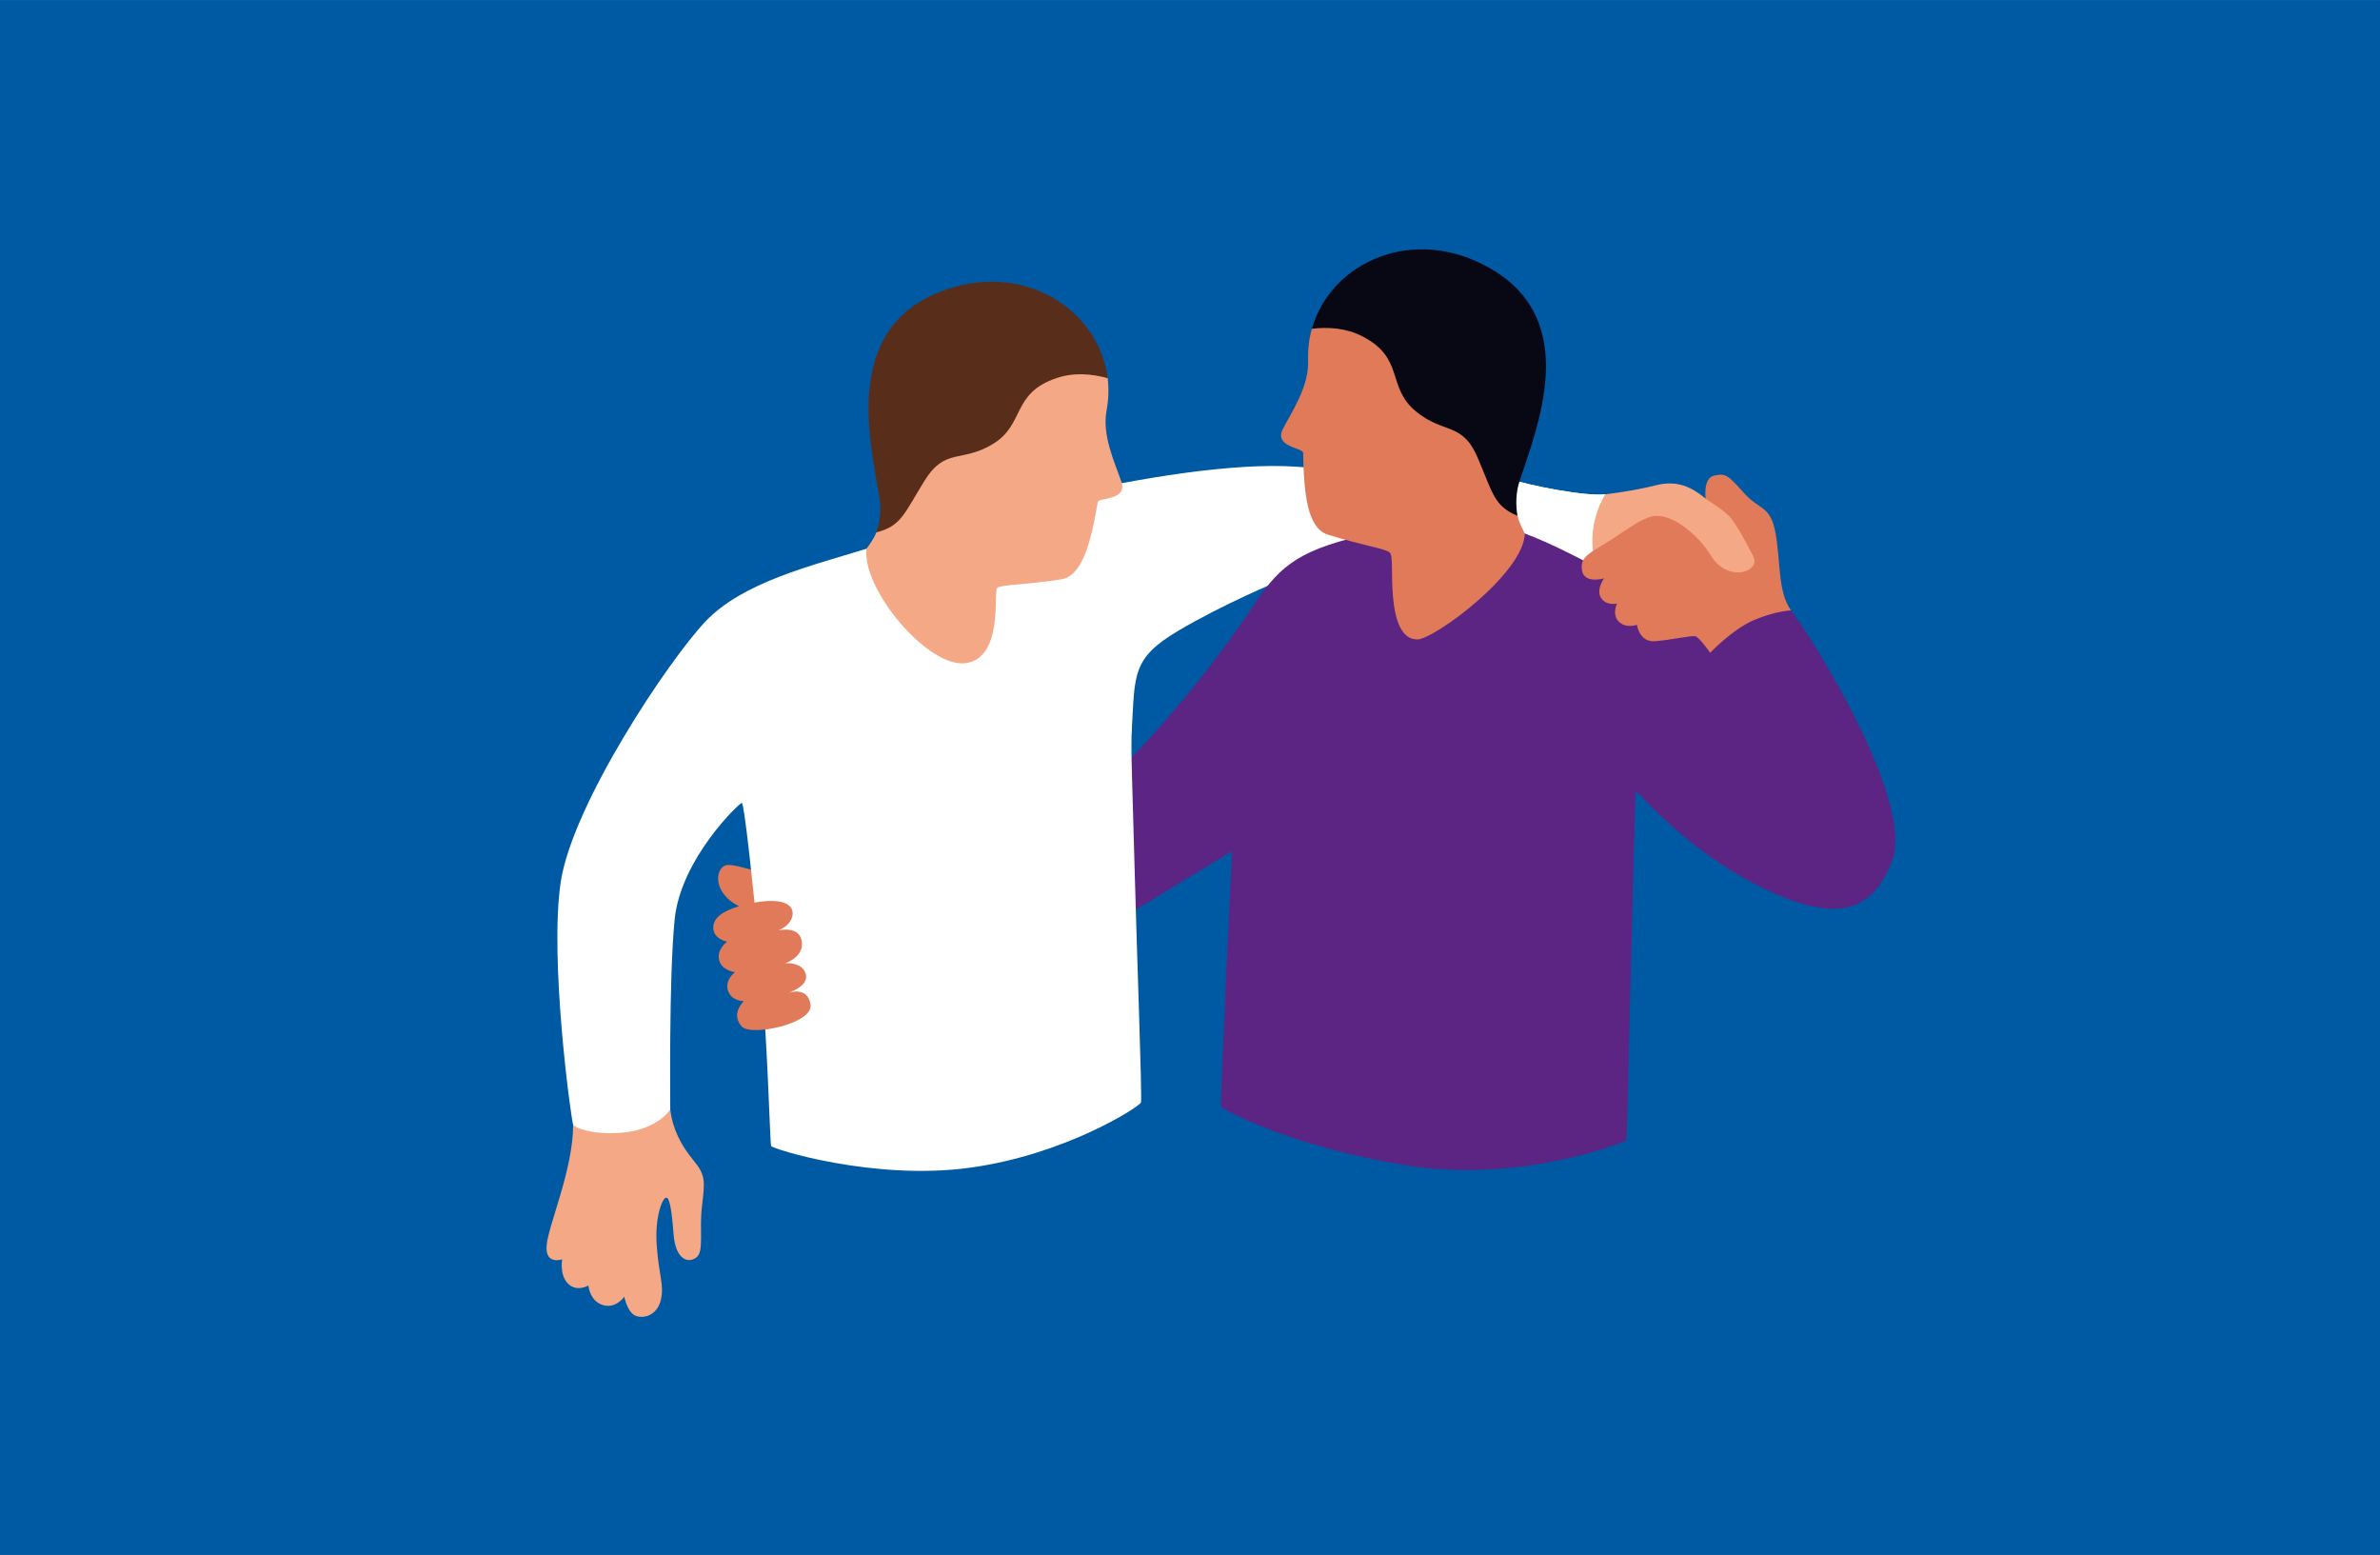 <?xml version="1.0" encoding="UTF-8"?>
<svg xmlns="http://www.w3.org/2000/svg" version="1.1" width="842" height="550" viewBox="0 0 842 550"><rect x="0" y="0" width="842" height="550" fill="#808080" stroke="none"/><svg xmlns:xlink="http://www.w3.org/1999/xlink" id="a" viewBox="0 0 881.92 543.11" width="893" height="550" x="-26" y="0"><defs><style>.c{fill:none;}.d{fill:#0059a3;}.e{fill:#fff;}.f{fill:#f5a886;}.g{fill:#e17a59;}.h{fill:#080815;}.i{fill:#5c2483;}.j{fill:#582d19;}.k{clip-path:url(#b);}</style><clipPath id="b"><rect x="144" y="-79" width="593.92" height="769.11" fill="none"/></clipPath></defs><rect x="-120.08" y="0" width="1122.08" height="543.11" fill="#0059a3"/><g clip-path="#b"><path d="M259.86,387.42c.74,6.63,3.63,12.45,8.01,17.74,4.38,5.29,4.13,7.27,3.09,15.99-1.04,8.72,.76,15.85-1.91,18-2.67,2.15-7.33,1.2-8.04-8.16-.72-9.36-1.51-12.9-2.67-12.66-1.15,.24-3.98,6.45-3.19,17.01,.8,10.55,2.63,13.5,1.43,18.64-1.19,5.14-5.46,6.65-8.56,5.7-3.11-.96-4.22-6.77-4.22-6.77,0,0-2.95,4.34-7.53,2.91-4.58-1.43-5.02-6.81-5.02-6.81,0,0-4.02,2.39-7.09-.64-3.07-3.03-2.07-8.52-2.07-8.52,0,0-6.09,2.15-5.42-4.98,.68-7.13,9.29-26.61,9.25-41.98-.04-15.37,33.92-5.45,33.92-5.45" fill="#f5a886"/><path d="M586.57,172.63c-6.62,.84-26.94-3.06-33.66-5.49-6.72-2.42-.4,25.31-.4,25.31l47.55,12.01-13.49-31.83Z" fill="#fff"/><path d="M586.57,172.63c-6.62,.84-26.94-3.06-33.66-5.49-6.72-2.42-.4,25.31-.4,25.31l47.55,12.01-13.49-31.83Z" fill="#fff"/><path d="M487.1,163.97c-39.98-7.09-128.81,18.77-128.81,18.77l2.44,41.17,25.46,52.51s33.85-3.95,34.96-22.3c1.11-18.35,0-24.2,15.98-33.69,15.97-9.49,34.8-17.24,34.8-17.24l49.03-15.5s6.14-16.63-33.85-23.72" fill="#fff"/><path d="M412.66,272.94c23.83-22.78,43.66-50.37,49.84-59.79,9.48-14.45,15.27-20.56,39.15-26.1,23.88-5.54,38.3-7.62,56.79-.73,18.49,6.9,46.65,24.14,55.51,29.2,8.86,5.06,28-8.23,28-8.23,0,0-.79-8.07,9.49,5.85,10.28,13.92,42.71,67.54,35.43,87.15-7.28,19.61-20.88,21.98-46.66,9.17-25.78-12.81-42.55-33.53-43.03-33.06-.47,.48-2.84,121.47-3.31,121.95-.47,.47-37.17,15.34-77.82,8.54-40.65-6.8-63.27-19.61-63.74-20.25-.47-.63,3.8-89.36,3.8-89.36,0,0-44.92,27.36-50.93,31-6.01,3.64,7.49-55.36,7.49-55.36" fill="#5c2483"/><path d="M651.44,213.16c-4.61-6.39-3.6-16.63-5.35-26.68-1.75-10.05-5.53-8.12-11.07-14.3-5.53-6.18-6.36-7.01-10.42-6.09-4.06,.92-2.95,8.21-2.95,8.21l8.67,23.24,3.23,10.24,17.89,5.38Z" fill="#e17a59"/><path d="M283.88,316.53c-10.01-5.08-8.06-14.22-3.99-14.42,4.07-.2,10.2,3.15,19.96,3.45,9.76,.31-9.05,15.24-9.05,15.24l-6.92-4.27Z" fill="#e17a59"/><path d="M295.09,400.27c.48,1.04,35.9,12.18,69.44,7.59,33.53-4.59,59.31-21.35,59.79-22.78,.47-1.42-1.42-51.4-2.22-81.77-.79-30.37-1.39-41.3-.95-49.19,.44-7.89-16.77-16.61-16.77-16.61l-49.65-38.83s-6.9-13.03-26.33-7.03c-19.42,6-43.32,11.69-56.32,25.48-13,13.79-46.37,63.79-50.48,90.87-4.11,27.08,3.74,83.88,4.34,84.87,.6,1,6.92,3.79,17.96,2.66,11.04-1.13,15.9-7.52,15.96-8.12,.07-.6-.57-45.1,1.54-66.27,2.11-21.18,22.61-40.71,23.45-40.71s3.72,26.5,6.39,54.66c2.67,28.17,3.45,64.28,3.86,65.17" fill="#fff"/><path d="M582.46,193.99c-2.08-12.26,4.1-21.35,4.1-21.35,0,0,10.08-1.19,17.64-3.16,7.56-1.98,12.75,.89,16.9,4.25,4.15,3.36,13.2,7.02,10.18,14.04-3.02,7.02-7.32,8.9-7.32,8.9l-41.52-2.67Z" fill="#f5a886"/><path d="M287.87,315.55c-9.29,1.93-13.09,4.78-12.98,8.63,.11,3.85,4.85,4.73,4.85,4.73,0,0-3.62,2.45-2.84,6.27,.78,3.82,5.57,4.37,5.57,4.37,0,0-3.63,2.69-2.46,6.41,1.17,3.72,5.54,3.74,5.54,3.74,0,0-4.76,4.4-.72,8.83,3.27,3.58,25.03-1,24.05-7.64-.99-6.64-7.85-4.1-7.85-4.1,0,0,7.44-2.27,6.17-6.61-1.27-4.33-7.2-3.74-7.2-3.74,0,0,6.67-2.11,5.81-7.69-.85-5.58-8.18-3.79-8.18-3.79,3.16-1.24,5.51-3.95,4.89-6.81-.62-2.86-5.04-4.62-14.66-2.62" fill="#e17a59"/><path d="M558.45,186.33c-.95-1.7-2.19-4.43-2.58-6.19-3.89-7.89-23.38-65.87-23.38-65.87,0,0-30.02-8.09-48.45,.51-.99,3.52-1.46,7.26-1.32,11.14,.32,8.99-5.49,17.5-8.8,23.85-3.31,6.34,7.02,6.6,7.06,8.36,.27,14.45,1.47,26.36,8.69,28.6,12.68,3.95,20.11,4.87,21.56,6.24,1.27,1.2,.44,7.37,1.15,15.48,.71,8.11,2.91,14.93,8.57,14.87,5.66-.05,37.01-22.86,37.5-37" fill="#e17a59"/><path d="M484.05,114.81c5.59-.67,11.89-.32,17.61,2.63,14.93,7.68,8.37,17.64,18.67,26.18,9.71,8.06,16.21,3.6,21.58,16.1,5.37,12.5,5.67,16.94,13.96,20.43-.68-4.01-.52-8.26,.67-11.93,6.03-18.58,21.72-55.72-9.67-74.2-27.26-16.04-56.31-2.37-62.82,20.79" fill="#080815"/><path d="M328.41,191.66c1.19-1.53,2.83-4.06,3.48-5.73,5.02-7.22,32.96-61.63,32.96-61.63,0,0,30.9-3.51,47.83,7.74,.45,3.63,.36,7.39-.36,11.22-1.66,8.84,2.81,18.13,5.13,24.9,2.33,6.77-7.93,5.47-8.23,7.21-2.43,14.25-5.39,25.84-12.87,26.98-13.12,2.01-20.61,1.8-22.25,2.95-1.43,.99,2.35,24.23-10.83,26.29-13.18,2.05-36.49-25.87-34.85-39.92" fill="#f5a886"/><path d="M412.66,132.06c-5.43-1.5-11.71-2.09-17.8-.04-15.91,5.36-10.91,16.19-22.37,23.1-10.81,6.52-16.56,1.14-23.74,12.69-7.18,11.56-8.14,15.9-16.86,18.11,1.27-3.87,1.75-8.09,1.12-11.9-3.18-19.27-13.15-58.34,20.65-71.92,29.35-11.78,56.04,6.08,59,29.95" fill="#582d19"/><path d="M651.44,213.16s-5.62,.25-13.1,3.48c-7.47,3.23-15.13,11.35-15.13,11.35,0,0-3.83-5.43-5.17-5.77-1.33-.35-8.55,1.29-14.09,1.73-5.54,.44-6.33-5.73-6.33-5.73,0,0-3.9,1.39-6.38-1.14-2.47-2.52-.59-6.28-.59-6.28,0,0-3.76,.89-5.59-1.98-1.83-2.87,1.04-6.82,1.04-6.82,0,0-7.02,2.08-7.71-2.92-.69-4.99,2.97-5.88,11.17-11.22,8.2-5.34,12.06-8.7,19.87-8.45,7.81,.25,17.45,4.99,23.63,9.19,6.18,4.2,13.34,21.25,13.34,21.25l5.02,3.3Z" fill="#e17a59"/><path d="M629.82,180.3c2.87,3.22,5.49,8.34,8.4,13.93,2.91,5.59-9.04,9.48-14.86-.34-3.79-6.4-14.59-16.6-22.38-12.95-4.26,2,7.06-7.74,7.06-7.74l21.78,7.11Z" fill="#f5a886"/></g></svg></svg>
